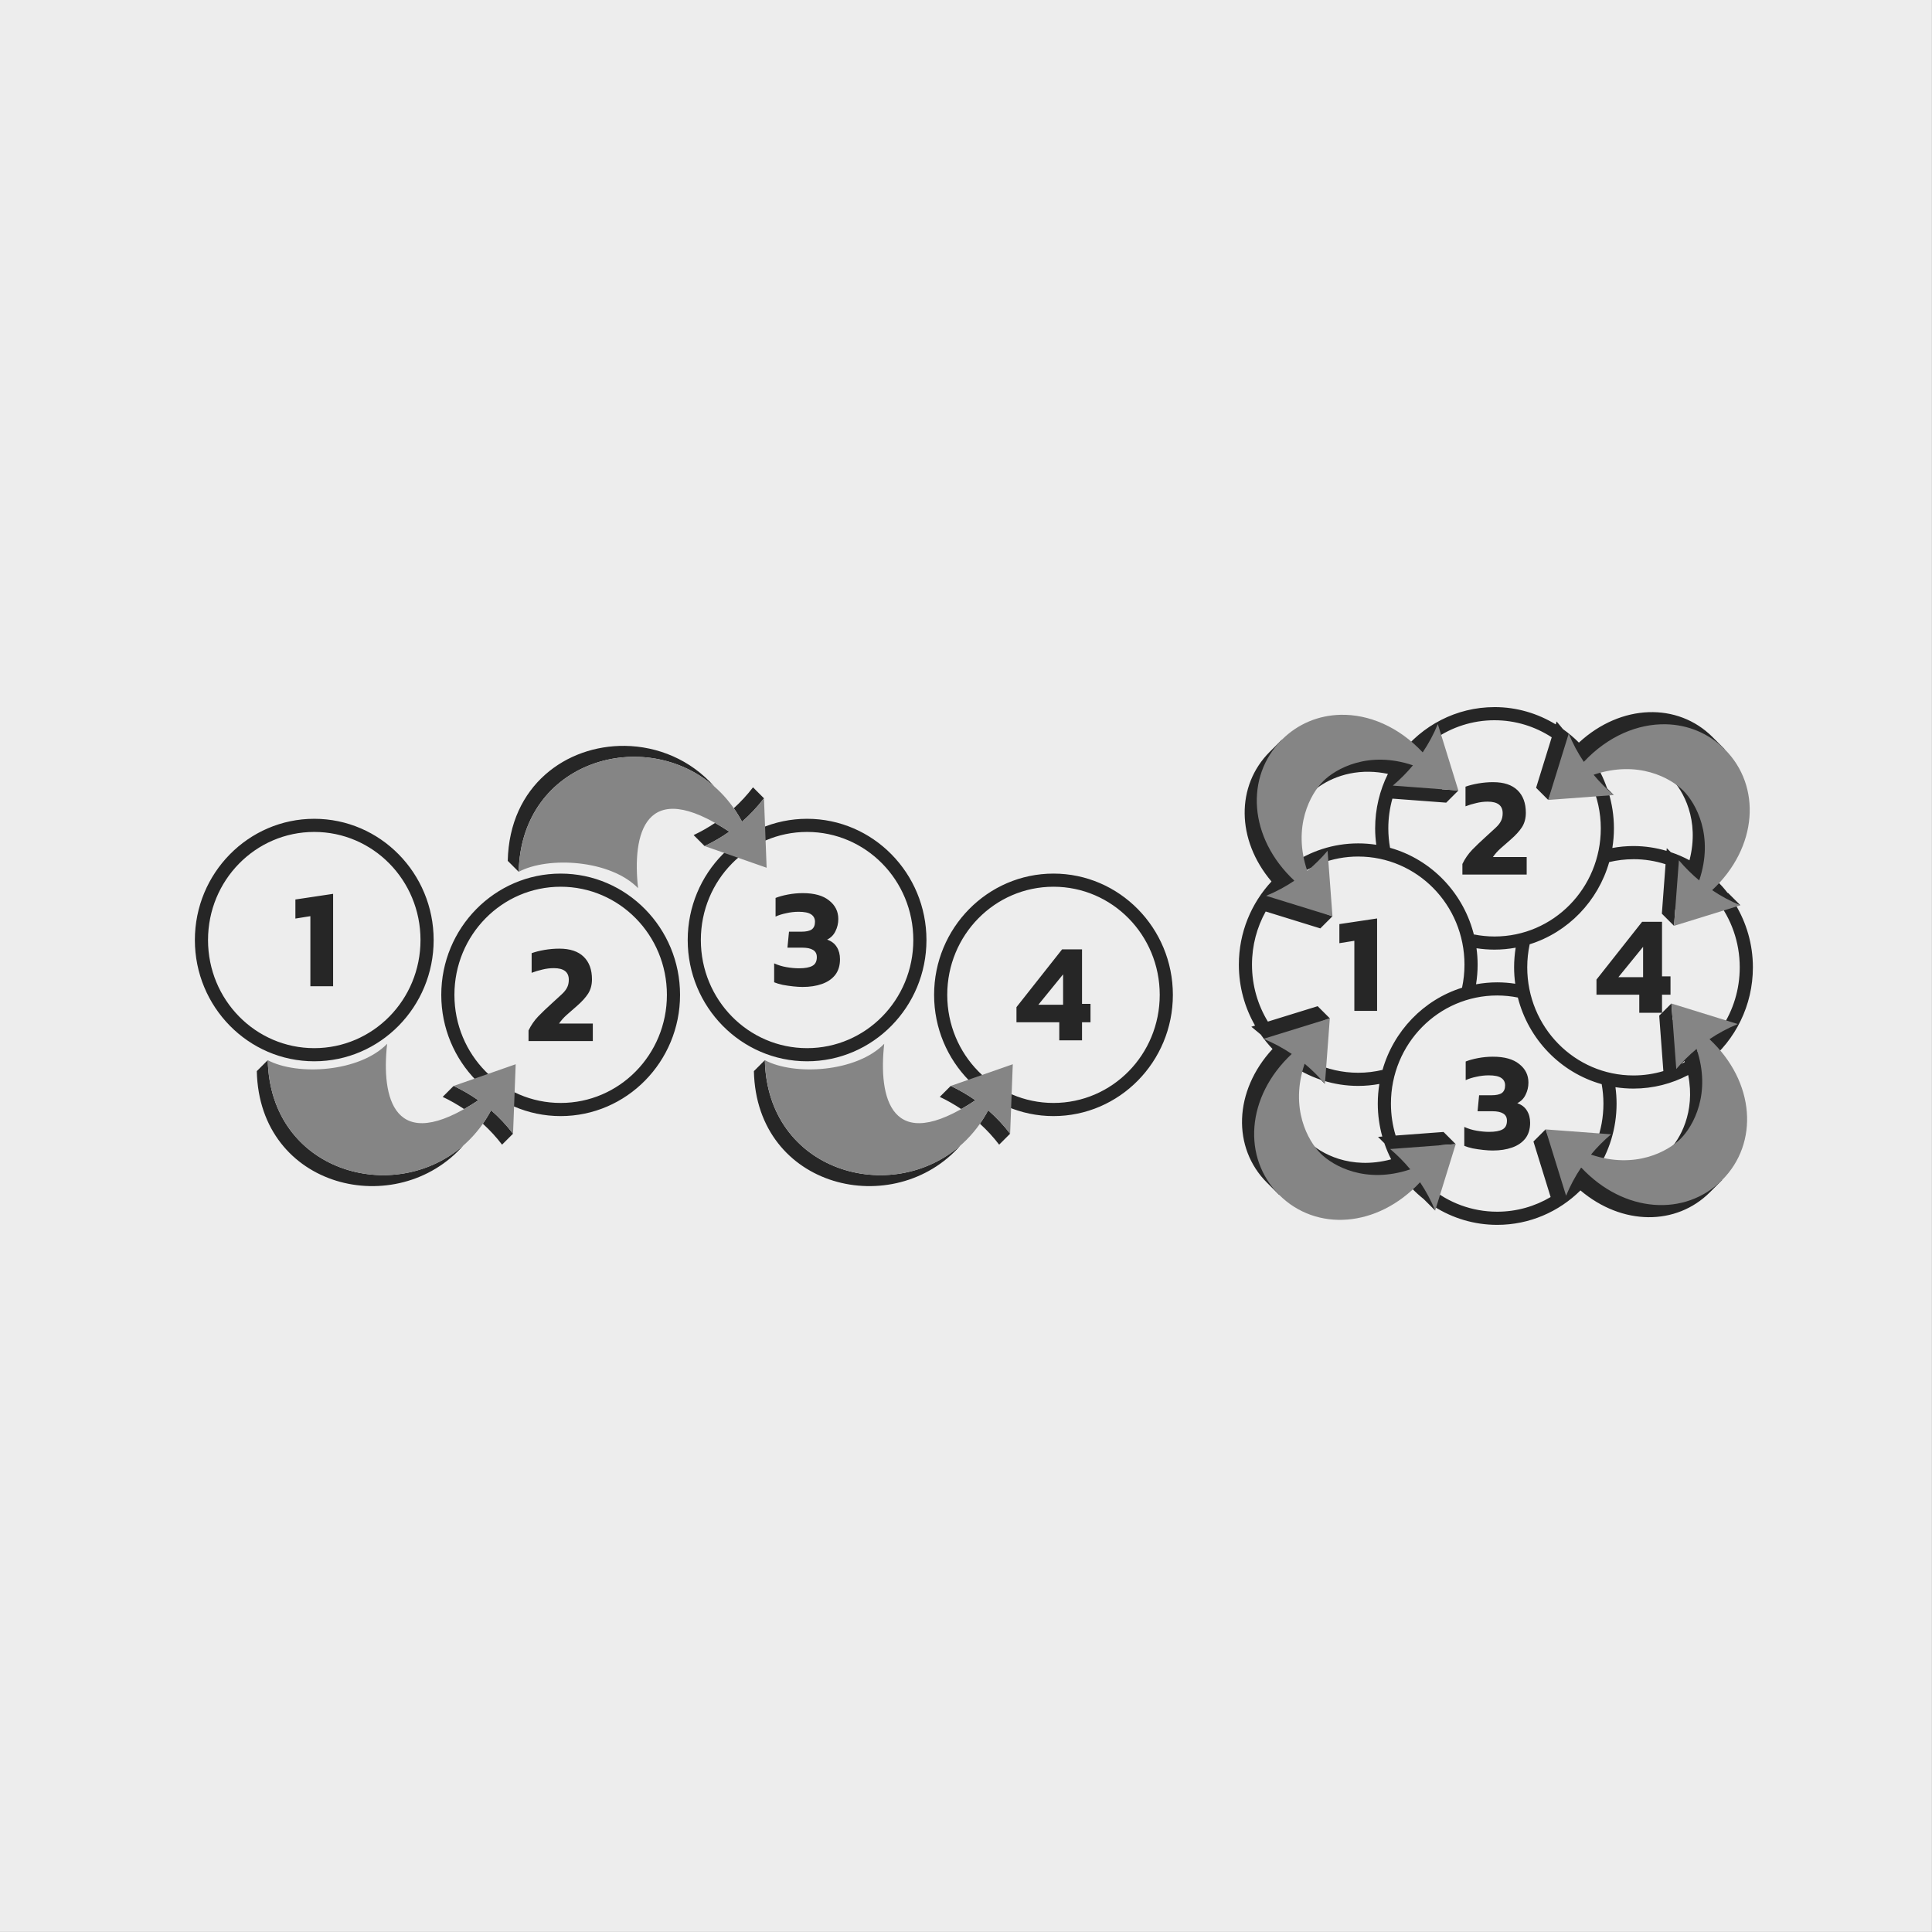 <?xml version="1.0" encoding="UTF-8" standalone="no"?>
<!-- Created with Inkscape (http://www.inkscape.org/) -->

<svg
   width="1199.955"
   height="1199.935"
   viewBox="0 0 317.488 317.483"
   version="1.1"
   id="svg1"
   inkscape:version="1.4 (86a8ad7, 2024-10-11)"
   sodipodi:docname="straight-box.svg"
   xml:space="preserve"
   inkscape:export-batch-path="W:\ny.pick-4.com\wwwroot\images\layout"
   inkscape:export-batch-name="batch"
   xmlns:inkscape="http://www.inkscape.org/namespaces/inkscape"
   xmlns:sodipodi="http://sodipodi.sourceforge.net/DTD/sodipodi-0.dtd"
   xmlns="http://www.w3.org/2000/svg"
   xmlns:svg="http://www.w3.org/2000/svg"><rect x="0" y="0" width="317.488" height="317.483" fill="#333333" stroke="none"/><sodipodi:namedview
     id="namedview1"
     pagecolor="#ffffff"
     bordercolor="#000000"
     borderopacity="0.25"
     inkscape:showpageshadow="2"
     inkscape:pageopacity="0.0"
     inkscape:pagecheckerboard="0"
     inkscape:deskcolor="#ffffff"
     inkscape:document-units="mm"
     inkscape:zoom="1.8101934"
     inkscape:cx="398.57621"
     inkscape:cy="541.10242"
     inkscape:window-width="3840"
     inkscape:window-height="2066"
     inkscape:window-x="-11"
     inkscape:window-y="-11"
     inkscape:window-maximized="1"
     inkscape:current-layer="layer1"><inkscape:page
       x="0"
       y="0"
       width="317.488"
       height="317.483"
       id="page1"
       margin="0"
       bleed="0" /></sodipodi:namedview><defs
     id="defs1" /><g
     inkscape:label="Layer 1"
     inkscape:groupmode="layer"
     id="layer1"
     transform="translate(-4865.576,-1290.731)"><g
       id="g1602"><rect
         style="mix-blend-mode:normal;fill:#ededed;fill-opacity:1;stroke:none;stroke-width:2.135;stroke-linecap:round;stroke-linejoin:round;stroke-dasharray:none;stroke-opacity:1;paint-order:markers stroke fill"
         id="rect1594"
         width="317.48"
         height="317.481"
         x="4865.576"
         y="1290.732" /><path
         id="path1598"
         style="color:#000000;font-style:normal;font-variant:normal;font-weight:normal;font-stretch:normal;font-size:medium;line-height:normal;font-family:sans-serif;font-variant-ligatures:normal;font-variant-position:normal;font-variant-caps:normal;font-variant-numeric:normal;font-variant-alternates:normal;font-variant-east-asian:normal;font-feature-settings:normal;font-variation-settings:normal;text-indent:0;text-align:start;text-decoration-line:none;text-decoration-style:solid;text-decoration-color:#000000;letter-spacing:normal;word-spacing:normal;text-transform:none;writing-mode:lr-tb;direction:ltr;text-orientation:mixed;dominant-baseline:auto;baseline-shift:baseline;text-anchor:start;white-space:normal;shape-padding:0;shape-margin:0;inline-size:0;clip-rule:nonzero;display:inline;overflow:visible;visibility:visible;isolation:auto;mix-blend-mode:normal;color-interpolation:sRGB;color-interpolation-filters:linearRGB;solid-color:#000000;solid-opacity:1;vector-effect:none;fill:#262626;fill-opacity:1;fill-rule:nonzero;stroke:none;stroke-width:2.16;stroke-linecap:round;stroke-linejoin:bevel;stroke-miterlimit:4;stroke-dasharray:none;stroke-dashoffset:0;stroke-opacity:1;-inkscape-stroke:none;paint-order:markers stroke fill;color-rendering:auto;image-rendering:auto;shape-rendering:auto;text-rendering:auto;enable-background:accumulate;stop-color:#000000"
         d="m 5111.178,1406.931 c -6.322,0 -11.943,3.05 -15.531,7.77 -6.056,-5.2 -13.549,-5.597 -19.359,-2.031 l -0.069,-0.375 -1.997,1.995 c -5.544,5.544 -5.511,14.431 0.3,21.295 -3.322,3.572 -5.363,8.384 -5.363,13.672 0,3.647 0.973,7.065 2.664,10.009 l -0.61,0.189 1.54,1.279 c 0.587,0.843 1.236,1.637 1.941,2.376 -6.41,6.948 -6.637,16.251 -0.906,21.981 l 1.997,1.997 0.068,-0.375 c 6.039,3.706 13.897,3.13 20.069,-2.671 1.036,1.399 2.253,2.653 3.61,3.732 l 1.889,1.886 -0.138,-0.638 c 3.001,1.894 6.539,2.991 10.329,2.991 5.322,0 10.147,-2.161 13.682,-5.659 6.862,5.803 15.745,5.834 21.286,0.292 l 1.997,-1.997 -0.375,-0.069 c 3.555,-5.792 3.171,-13.258 -1.984,-19.304 4.514,-3.655 7.413,-9.283 7.413,-15.586 0,-3.804 -1.073,-7.35 -2.901,-10.377 l 0.853,0.184 -1.989,-1.994 c -0.046,-0.019 -0.091,-0.041 -0.137,-0.06 -1.004,-1.304 -2.163,-2.474 -3.451,-3.489 5.763,-6.165 6.327,-14.001 2.63,-20.025 l 0.376,-0.069 -1.997,-1.996 c -5.729,-5.729 -15.029,-5.503 -21.976,0.901 -0.802,-0.814 -1.681,-1.546 -2.611,-2.21 l -1.05,-1.266 -0.15,0.483 c -2.942,-1.792 -6.371,-2.843 -10.049,-2.843 z m 0,2.16 c 3.462,0 6.68,1.036 9.394,2.801 l -2.568,8.298 1.997,1.997 0.819,-2.207 6.247,-0.467 c 1,2.239 1.57,4.72 1.57,7.345 0,9.835 -7.814,17.767 -17.459,17.767 -1.162,0 -2.298,-0.119 -3.396,-0.338 0.03,0.12 0.052,0.242 0.08,0.363 -1.65,-7.057 -7.001,-12.673 -13.857,-14.598 -0.183,-1.036 -0.287,-2.102 -0.287,-3.193 0,-1.697 0.237,-3.336 0.672,-4.888 l 8.845,0.661 1.997,-1.997 -2.676,-0.199 -1.777,-5.744 0.542,-2.506 c 2.805,-1.953 6.199,-3.096 9.857,-3.096 z m -12.859,5.74 c -0.299,0.518 -0.61,1.031 -0.944,1.527 -0.055,-0.059 -0.111,-0.114 -0.166,-0.172 0.348,-0.471 0.719,-0.922 1.11,-1.355 z m 32.256,0.293 c 4.696,-0.094 8.095,2 9.635,3.54 1.93,1.93 4.72,6.778 3.001,13.435 -0.976,-0.528 -2.002,-0.97 -3.067,-1.327 l -0.667,-0.668 -0.033,0.451 c -1.728,-0.507 -3.547,-0.793 -5.434,-0.793 -1.186,0 -2.346,0.112 -3.474,0.318 0.169,-1.05 0.26,-2.127 0.26,-3.224 0,-2.065 -0.312,-4.058 -0.888,-5.933 l 0.864,0.458 -1.093,-1.093 c -0.586,-1.7 -1.382,-3.299 -2.375,-4.755 1.149,-0.26 2.242,-0.389 3.272,-0.41 z m -39.913,2.431 c 0.946,0.019 1.946,0.13 2.992,0.348 -1.339,2.695 -2.098,5.735 -2.098,8.953 0,0.915 0.067,1.814 0.185,2.697 -0.967,-0.149 -1.956,-0.227 -2.964,-0.227 -4.123,0 -7.947,1.299 -11.106,3.51 -0.894,-5.787 1.589,-9.984 3.352,-11.747 1.541,-1.541 4.942,-3.631 9.64,-3.536 z m 20.294,1.708 c -0.805,0 -1.617,0.07 -2.438,0.21 -0.805,0.139 -1.509,0.317 -2.113,0.533 v 3.228 c 0.557,-0.216 1.146,-0.395 1.765,-0.535 0.619,-0.155 1.246,-0.232 1.881,-0.232 1.641,0 2.461,0.635 2.461,1.904 0,0.495 -0.093,0.921 -0.279,1.277 -0.17,0.356 -0.464,0.728 -0.882,1.115 -0.418,0.387 -0.984,0.905 -1.695,1.555 -0.774,0.696 -1.493,1.386 -2.159,2.067 -0.65,0.681 -1.185,1.455 -1.603,2.322 v 1.741 h 10.564 v -2.878 h -5.549 c 0.34,-0.495 0.751,-0.96 1.231,-1.393 0.495,-0.449 1.053,-0.937 1.672,-1.463 0.836,-0.728 1.463,-1.416 1.881,-2.066 0.418,-0.666 0.626,-1.447 0.626,-2.345 0,-1.594 -0.456,-2.832 -1.37,-3.714 -0.913,-0.882 -2.244,-1.323 -3.993,-1.323 z m -22.179,12.226 c 9.645,0 17.459,7.932 17.459,17.767 0,1.301 -0.14,2.567 -0.4,3.787 -6.317,1.978 -11.271,7.114 -13.089,13.579 0.01,-0.024 0.012,-0.049 0.019,-0.074 -1.282,0.304 -2.615,0.471 -3.989,0.471 -2.607,0 -5.079,-0.584 -7.3,-1.624 l -0.054,-0.1 0.478,-6.399 2.207,-0.819 -1.997,-1.997 -8.182,2.532 c -1.655,-2.715 -2.612,-5.919 -2.612,-9.357 0,-3.18 0.821,-6.158 2.252,-8.736 l 8.977,2.778 1.997,-1.997 -2.206,-0.819 -0.478,-6.399 0.774,-1.463 c 1.911,-0.73 3.981,-1.132 6.144,-1.132 z m 45.232,0.434 c 1.837,0 3.607,0.292 5.27,0.826 l -0.607,8.127 1.997,1.997 0.198,-2.676 5.744,-1.776 1.073,0.232 c 2.364,3.03 3.786,6.857 3.786,11.037 0,3.666 -1.086,7.066 -2.948,9.891 l -2.345,0.508 -5.742,-1.777 -0.199,-2.676 -1.998,1.997 0.681,9.111 c -1.558,0.463 -3.204,0.716 -4.91,0.716 -9.645,0 -17.459,-7.934 -17.459,-17.768 0,-1.301 0.141,-2.567 0.401,-3.787 6.294,-1.97 11.234,-7.076 13.068,-13.509 1.282,-0.304 2.616,-0.471 3.99,-0.471 z m -52.974,1.403 c -0.831,0.906 -1.706,1.744 -2.628,2.508 -0.08,-0.237 -0.154,-0.471 -0.223,-0.704 0.887,-0.69 1.842,-1.295 2.852,-1.804 z m -5.045,3.828 c 0.1,0.097 0.196,0.195 0.298,0.29 -0.257,0.175 -0.522,0.339 -0.787,0.503 l -0.152,-0.056 c 0.207,-0.253 0.421,-0.497 0.641,-0.738 z m 15.886,4.508 -6.199,0.929 v 3.135 l 2.461,-0.395 v 11.516 h 3.738 z m 43.55,0.551 -7.499,9.496 v 2.484 h 7.035 v 2.972 h 3.738 v -2.972 h 1.393 v -3.018 h -1.393 v -8.962 z m 0.163,4.109 v 4.992 h -4.063 z m -20.939,0.142 c -0.168,1.051 -0.26,2.127 -0.26,3.226 0,0.916 0.067,1.816 0.185,2.7 -0.967,-0.149 -1.957,-0.228 -2.965,-0.228 -1.186,0 -2.346,0.113 -3.474,0.318 0.169,-1.05 0.26,-2.126 0.26,-3.224 0,-0.936 -0.068,-1.855 -0.192,-2.757 0,0.019 0.01,0.038 0.01,0.058 0.967,0.149 1.956,0.227 2.964,0.227 1.186,0 2.345,-0.114 3.473,-0.319 z m -3.04,7.857 c 1.162,0 2.297,0.119 3.396,0.338 1.746,6.888 7.037,12.343 13.777,14.236 0.184,1.036 0.287,2.103 0.287,3.194 0,2.224 -0.403,4.348 -1.133,6.307 l -1.154,0.611 -6.399,-0.478 -0.819,-2.207 -1.997,1.997 2.824,9.125 c -2.58,1.528 -5.579,2.408 -8.783,2.408 -4.174,0 -8.005,-1.487 -11.008,-3.969 l -0.259,-1.195 1.776,-5.742 2.676,-0.199 -1.997,-1.997 -7.875,0.587 c -0.501,-1.658 -0.772,-3.42 -0.772,-5.248 0,-9.835 7.814,-17.768 17.459,-17.768 z m 34.488,8.19 c -0.433,0.423 -0.887,0.824 -1.361,1.2 -0.076,-0.073 -0.149,-0.147 -0.227,-0.22 0.516,-0.347 1.048,-0.67 1.588,-0.98 z m -35.182,1.868 c -0.82,0 -1.641,0.078 -2.461,0.232 -0.805,0.155 -1.478,0.342 -2.02,0.558 v 3.064 c 0.495,-0.232 1.083,-0.417 1.765,-0.557 0.681,-0.155 1.355,-0.232 2.02,-0.232 0.944,0 1.625,0.139 2.042,0.417 0.433,0.279 0.651,0.689 0.651,1.231 0,0.573 -0.178,0.991 -0.535,1.254 -0.356,0.247 -0.928,0.372 -1.718,0.372 h -2.02 l -0.254,2.624 h 2.438 c 0.774,0 1.362,0.124 1.765,0.371 0.418,0.248 0.626,0.643 0.626,1.184 0,0.697 -0.247,1.176 -0.742,1.439 -0.48,0.263 -1.208,0.395 -2.183,0.395 -0.635,0 -1.315,-0.063 -2.042,-0.186 -0.727,-0.124 -1.409,-0.332 -2.044,-0.626 v 3.111 c 0.371,0.155 0.836,0.295 1.393,0.418 0.573,0.108 1.153,0.193 1.741,0.255 0.588,0.062 1.099,0.094 1.533,0.094 1.207,0 2.268,-0.163 3.181,-0.488 0.929,-0.325 1.657,-0.821 2.183,-1.486 0.526,-0.681 0.789,-1.54 0.789,-2.577 0,-0.789 -0.179,-1.462 -0.535,-2.019 -0.34,-0.557 -0.866,-0.96 -1.578,-1.208 0.619,-0.31 1.075,-0.774 1.369,-1.393 0.309,-0.619 0.464,-1.285 0.464,-1.997 0,-1.238 -0.503,-2.252 -1.509,-3.041 -0.991,-0.805 -2.43,-1.208 -4.318,-1.208 z m 31.471,0.716 c 0.018,0.054 0.033,0.107 0.05,0.161 -0.201,0.113 -0.405,0.219 -0.61,0.324 0.184,-0.165 0.37,-0.328 0.56,-0.484 z m -64.959,0.401 c 1.577,1.14 3.326,2.048 5.201,2.678 l 0.674,0.674 -0.289,-0.546 c 1.822,0.569 3.757,0.877 5.762,0.877 1.187,0 2.346,-0.115 3.474,-0.319 -0.17,1.052 -0.261,2.13 -0.261,3.23 0,1.876 0.262,3.69 0.741,5.412 l -0.703,0.053 1.041,1.042 c 0.312,0.914 0.687,1.798 1.121,2.647 -6.742,1.809 -11.657,-1.009 -13.603,-2.954 -1.867,-1.868 -4.545,-6.465 -3.159,-12.793 z m 65.572,1.899 c 1.215,6.148 -1.39,10.616 -3.223,12.449 -1.776,1.776 -6.02,4.28 -11.872,3.332 2.099,-3.172 3.325,-6.986 3.325,-11.086 0,-0.915 -0.066,-1.816 -0.185,-2.699 0.967,0.149 1.956,0.227 2.964,0.227 3.241,0 6.297,-0.805 8.991,-2.222 z m -15.856,12.812 c -0.434,0.859 -0.932,1.679 -1.492,2.449 -0.205,-0.062 -0.411,-0.125 -0.618,-0.195 0.65,-0.785 1.357,-1.535 2.111,-2.253 z m -3.721,4.37 c 0.099,0.106 0.2,0.205 0.3,0.308 -0.237,0.232 -0.48,0.457 -0.73,0.675 l -0.073,-0.197 c 0.164,-0.265 0.327,-0.53 0.502,-0.787 z"
         sodipodi:nodetypes="scccscsccccsccccccscscccscccccccsccccssscccccsscccsccccccssccccssccccscsccccssscscscsscccccsscsccccccccccssccsscccsccccccsccccccsssccccccsccccccssccsccccscccssccccccccccccccccccccccccscscsccsccsccsccccccsccccccssccccsccccscscsccscscsscccssccscccscsssccssscccscsccccssscscscscccccscccss" /><path
         id="path1599"
         style="fill:#858585;fill-opacity:1;stroke-width:204.251;stroke-linecap:round;stroke-linejoin:bevel;paint-order:markers stroke fill"
         d="m 5085.877,1408.195 c -3.594,0.079 -7.01,1.456 -9.661,4.107 -6.06,6.06 -5.462,16.116 2.067,23.155 -1.451,0.978 -2.998,1.808 -4.642,2.483 l 10.902,3.373 -0.804,-10.77 c -1.036,1.219 -2.149,2.322 -3.337,3.306 -2.474,-7.331 0.562,-12.689 2.616,-14.743 2.054,-2.054 7.418,-5.085 14.749,-2.611 -0.984,1.188 -2.087,2.3 -3.306,3.336 l 10.77,0.805 -3.376,-10.913 c -0.676,1.646 -1.507,3.195 -2.485,4.647 -3.96,-4.235 -8.873,-6.277 -13.494,-6.175 z m 53.465,1.557 c -4.62,-0.102 -9.535,1.94 -13.495,6.175 -0.978,-1.451 -1.806,-2.999 -2.482,-4.643 l -3.374,10.902 10.77,-0.803 c -1.219,-1.036 -2.322,-2.147 -3.306,-3.336 7.331,-2.474 12.689,0.562 14.743,2.616 2.054,2.054 5.085,7.417 2.611,14.748 -1.188,-0.984 -2.3,-2.087 -3.336,-3.306 l -0.805,10.77 10.913,-3.376 c -1.646,-0.676 -3.195,-1.507 -4.647,-2.486 7.529,-7.04 8.128,-17.095 2.068,-23.154 -2.651,-2.651 -6.067,-4.028 -9.661,-4.107 z m 0.894,45.886 0.804,10.77 c 1.036,-1.219 2.147,-2.322 3.336,-3.306 2.474,7.331 -0.556,12.695 -2.611,14.749 -2.054,2.054 -7.413,5.09 -14.743,2.616 0.984,-1.189 2.087,-2.3 3.306,-3.336 l -10.77,-0.804 3.373,10.902 c 0.676,-1.644 1.506,-3.191 2.483,-4.642 7.04,7.529 17.096,8.127 23.155,2.067 6.06,-6.06 5.461,-16.115 -2.068,-23.154 1.453,-0.979 3.001,-1.809 4.647,-2.486 z m -56.128,2.433 -10.902,3.373 c 1.644,0.676 3.192,1.505 4.643,2.482 -7.529,7.04 -8.128,17.096 -2.068,23.155 6.06,6.06 16.115,5.461 23.154,-2.068 0.978,1.453 1.809,3.002 2.485,4.649 l 3.376,-10.913 -10.77,0.804 c 1.22,1.036 2.322,2.148 3.306,3.337 -7.33,2.474 -12.694,-0.557 -14.748,-2.612 -2.054,-2.054 -5.09,-7.412 -2.616,-14.742 1.188,0.984 2.3,2.087 3.336,3.306 z" /><path
         id="path1597"
         style="color:#000000;font-style:normal;font-variant:normal;font-weight:normal;font-stretch:normal;font-size:medium;line-height:normal;font-family:sans-serif;font-variant-ligatures:normal;font-variant-position:normal;font-variant-caps:normal;font-variant-numeric:normal;font-variant-alternates:normal;font-variant-east-asian:normal;font-feature-settings:normal;font-variation-settings:normal;text-indent:0;text-align:start;text-decoration-line:none;text-decoration-style:solid;text-decoration-color:#000000;letter-spacing:normal;word-spacing:normal;text-transform:none;writing-mode:lr-tb;direction:ltr;text-orientation:mixed;dominant-baseline:auto;baseline-shift:baseline;text-anchor:start;white-space:normal;shape-padding:0;shape-margin:0;inline-size:0;clip-rule:nonzero;display:inline;overflow:visible;visibility:visible;isolation:auto;mix-blend-mode:normal;color-interpolation:sRGB;color-interpolation-filters:linearRGB;solid-color:#000000;solid-opacity:1;vector-effect:none;fill:#262626;fill-opacity:1;fill-rule:nonzero;stroke:none;stroke-width:2.16;stroke-linecap:round;stroke-linejoin:bevel;stroke-miterlimit:4;stroke-dasharray:none;stroke-dashoffset:0;stroke-opacity:1;-inkscape-stroke:none;paint-order:markers stroke fill;color-rendering:auto;image-rendering:auto;shape-rendering:auto;text-rendering:auto;enable-background:accumulate;stop-color:#000000"
         d="m 4968.261,1413.301 c -9.581,-0.122 -18.974,6.475 -19.247,18.895 1.801,1.801 -2e-4,-2e-4 1.801,1.801 0.404,-18.374 20.766,-24.001 32.169,-13.99 -3.916,-4.455 -9.349,-6.638 -14.723,-6.707 z m 21.058,6.811 c -0.956,1.253 -2.013,2.394 -3.159,3.439 0.486,0.693 0.941,1.428 1.357,2.209 1.321,-1.15 2.523,-2.431 3.603,-3.846 z m -72.1,5.172 c -10.832,0 -19.62,8.941 -19.62,19.923 0,10.983 8.788,19.927 19.62,19.927 10.832,0 19.62,-8.944 19.62,-19.927 0,-10.983 -8.788,-19.923 -19.62,-19.923 z m 80.983,0 c -10.832,0 -19.614,8.941 -19.614,19.923 0,10.983 8.782,19.927 19.614,19.927 10.832,0 19.62,-8.944 19.62,-19.927 0,-10.983 -8.788,-19.923 -19.62,-19.923 z m -15.12,0.679 c -1.107,0.74 -2.277,1.41 -3.521,2 l 1.802,1.802 c 1.446,-0.685 2.798,-1.473 4.059,-2.361 -0.822,-0.547 -1.599,-1.022 -2.339,-1.441 z m -65.863,1.481 c 9.646,0 17.459,7.929 17.459,17.764 0,9.835 -7.813,17.767 -17.459,17.767 -9.645,0 -17.459,-7.932 -17.459,-17.767 0,-9.835 7.814,-17.764 17.459,-17.764 z m 80.983,0 c 9.646,0 17.46,7.929 17.46,17.764 0,9.835 -7.815,17.767 -17.46,17.767 -9.645,0 -17.455,-7.932 -17.455,-17.767 0,-9.835 7.809,-17.764 17.455,-17.764 z m -40.491,6.846 c -10.832,0 -19.62,8.945 -19.62,19.928 0,10.983 8.788,19.922 19.62,19.922 10.832,0 19.619,-8.939 19.619,-19.922 0,-10.983 -8.787,-19.928 -19.619,-19.928 z m 80.987,0 c -10.832,0 -19.62,8.945 -19.62,19.928 0,10.983 8.788,19.922 19.62,19.922 10.832,0 19.619,-8.939 19.619,-19.922 0,-10.983 -8.787,-19.928 -19.619,-19.928 z m -80.987,2.159 c 9.645,0 17.459,7.934 17.459,17.768 0,9.835 -7.814,17.763 -17.459,17.763 -9.646,0 -17.46,-7.928 -17.46,-17.763 0,-9.835 7.815,-17.768 17.46,-17.768 z m 80.987,0 c 9.646,0 17.459,7.934 17.459,17.768 0,9.835 -7.813,17.763 -17.459,17.763 -9.645,0 -17.46,-7.928 -17.46,-17.763 0,-9.835 7.815,-17.768 17.46,-17.768 z m -41.19,1.051 c -0.82,0 -1.641,0.077 -2.461,0.232 -0.805,0.155 -1.478,0.34 -2.02,0.557 v 3.065 c 0.495,-0.232 1.083,-0.417 1.764,-0.557 0.681,-0.155 1.355,-0.232 2.02,-0.232 0.944,0 1.626,0.139 2.044,0.417 0.433,0.279 0.65,0.689 0.65,1.231 0,0.573 -0.178,0.99 -0.533,1.253 -0.356,0.248 -0.928,0.372 -1.718,0.372 h -2.02 l -0.256,2.624 h 2.438 c 0.774,0 1.362,0.123 1.764,0.371 0.418,0.247 0.627,0.642 0.627,1.184 0,0.696 -0.248,1.177 -0.743,1.44 -0.48,0.263 -1.207,0.395 -2.182,0.395 -0.635,0 -1.316,-0.062 -2.043,-0.186 -0.727,-0.124 -1.409,-0.332 -2.044,-0.626 v 3.111 c 0.371,0.155 0.837,0.295 1.394,0.419 0.573,0.108 1.153,0.193 1.741,0.255 0.588,0.062 1.099,0.093 1.532,0.093 1.207,0 2.266,-0.162 3.18,-0.487 0.929,-0.325 1.657,-0.821 2.183,-1.487 0.526,-0.681 0.789,-1.54 0.789,-2.577 0,-0.789 -0.178,-1.462 -0.533,-2.019 -0.341,-0.557 -0.867,-0.96 -1.579,-1.208 0.619,-0.309 1.076,-0.774 1.37,-1.393 0.31,-0.619 0.464,-1.285 0.464,-1.997 0,-1.238 -0.504,-2.252 -1.51,-3.041 -0.991,-0.805 -2.43,-1.208 -4.318,-1.208 z m -77.19,0.116 -6.199,0.929 v 3.134 l 2.461,-0.394 v 11.515 h 3.738 z m 37.174,9.007 c -0.805,0 -1.617,0.069 -2.438,0.209 -0.805,0.139 -1.509,0.318 -2.113,0.535 v 3.227 c 0.557,-0.216 1.145,-0.394 1.765,-0.534 0.619,-0.155 1.246,-0.232 1.881,-0.232 1.641,0 2.461,0.635 2.461,1.904 0,0.495 -0.093,0.921 -0.279,1.277 -0.17,0.356 -0.464,0.727 -0.882,1.114 -0.418,0.387 -0.983,0.906 -1.695,1.556 -0.774,0.697 -1.493,1.385 -2.158,2.066 -0.65,0.681 -1.185,1.455 -1.603,2.321 v 1.741 h 10.564 v -2.878 h -5.549 c 0.341,-0.495 0.751,-0.961 1.231,-1.394 0.495,-0.449 1.053,-0.936 1.672,-1.462 0.836,-0.728 1.463,-1.416 1.881,-2.066 0.418,-0.666 0.626,-1.447 0.626,-2.345 0,-1.594 -0.456,-2.833 -1.37,-3.716 -0.913,-0.882 -2.244,-1.323 -3.993,-1.323 z m 82.622,0.116 -7.499,9.496 v 2.484 h 7.035 v 2.971 h 3.738 v -2.971 h 1.393 v -3.018 h -1.393 v -8.962 z m 0.162,4.109 v 4.991 h -4.063 z m -130.698,14.101 c -1.802,1.801 -5e-4,0 -1.801,1.801 0.426,19.388 23.074,24.586 33.969,12.19 -11.403,10.011 -31.765,4.382 -32.168,-13.991 z m 81.688,0 c -1.802,1.801 -5e-4,0 -1.801,1.801 0.426,19.388 23.074,24.586 33.969,12.19 -11.403,10.011 -31.765,4.382 -32.168,-13.991 z m -51.142,4.231 -1.801,1.802 c 1.244,0.59 2.415,1.26 3.522,2 0.741,-0.419 1.517,-0.894 2.338,-1.441 -1.261,-0.888 -2.614,-1.675 -4.059,-2.361 z m 81.688,0 -1.801,1.802 c 1.244,0.59 2.415,1.26 3.522,2 0.741,-0.419 1.517,-0.894 2.338,-1.441 -1.261,-0.888 -2.614,-1.675 -4.059,-2.361 z m -75.532,4.005 c -0.417,0.781 -0.871,1.516 -1.357,2.209 1.145,1.045 2.203,2.187 3.159,3.44 l 1.801,-1.802 c -1.079,-1.415 -2.282,-2.696 -3.603,-3.846 z m 81.688,0 c -0.417,0.781 -0.871,1.516 -1.357,2.209 1.145,1.045 2.203,2.187 3.158,3.44 l 1.802,-1.802 c -1.079,-1.415 -2.282,-2.696 -3.603,-3.846 z"
         sodipodi:nodetypes="scccscccccsssssssssscccccsssssssssssssssssssssssssssssssccccscscsccscscsscccssccscccscsscccccccsccccsscscccccccsccssscccccccccccccccccccccccccccccccccccccccccccc" /><path
         id="path1332"
         style="fill:#858585;fill-opacity:1;stroke-width:204.251;stroke-linecap:round;stroke-linejoin:bevel;paint-order:markers stroke fill"
         d="m 4969.696,1415.097 c -9.452,0.051 -18.61,6.638 -18.88,18.899 4.853,-2.587 15.089,-1.976 19.616,2.691 -0.973,-8.763 1.012,-18.588 14.991,-9.283 -1.261,0.888 -2.613,1.675 -4.059,2.361 l 10.194,3.565 -0.436,-11.415 c -1.079,1.415 -2.281,2.696 -3.603,3.846 -3.872,-7.258 -10.925,-10.701 -17.823,-10.663 z m -40.503,47.163 c -4.526,4.667 -14.763,5.278 -19.615,2.691 0.466,21.208 27.525,25.44 36.703,8.236 1.321,1.15 2.523,2.431 3.603,3.846 l 0.436,-11.414 -10.194,3.564 c 1.446,0.686 2.798,1.473 4.059,2.361 -13.979,9.305 -15.964,-0.519 -14.991,-9.283 z m 81.688,0 c -4.526,4.667 -14.762,5.278 -19.614,2.691 0.466,21.208 27.524,25.44 36.702,8.236 1.321,1.15 2.523,2.431 3.603,3.846 l 0.436,-11.414 -10.195,3.564 c 1.446,0.686 2.798,1.473 4.059,2.361 -13.979,9.305 -15.964,-0.519 -14.991,-9.283 z"
         sodipodi:nodetypes="scccccccscccccccccccccccc" /></g></g></svg>
